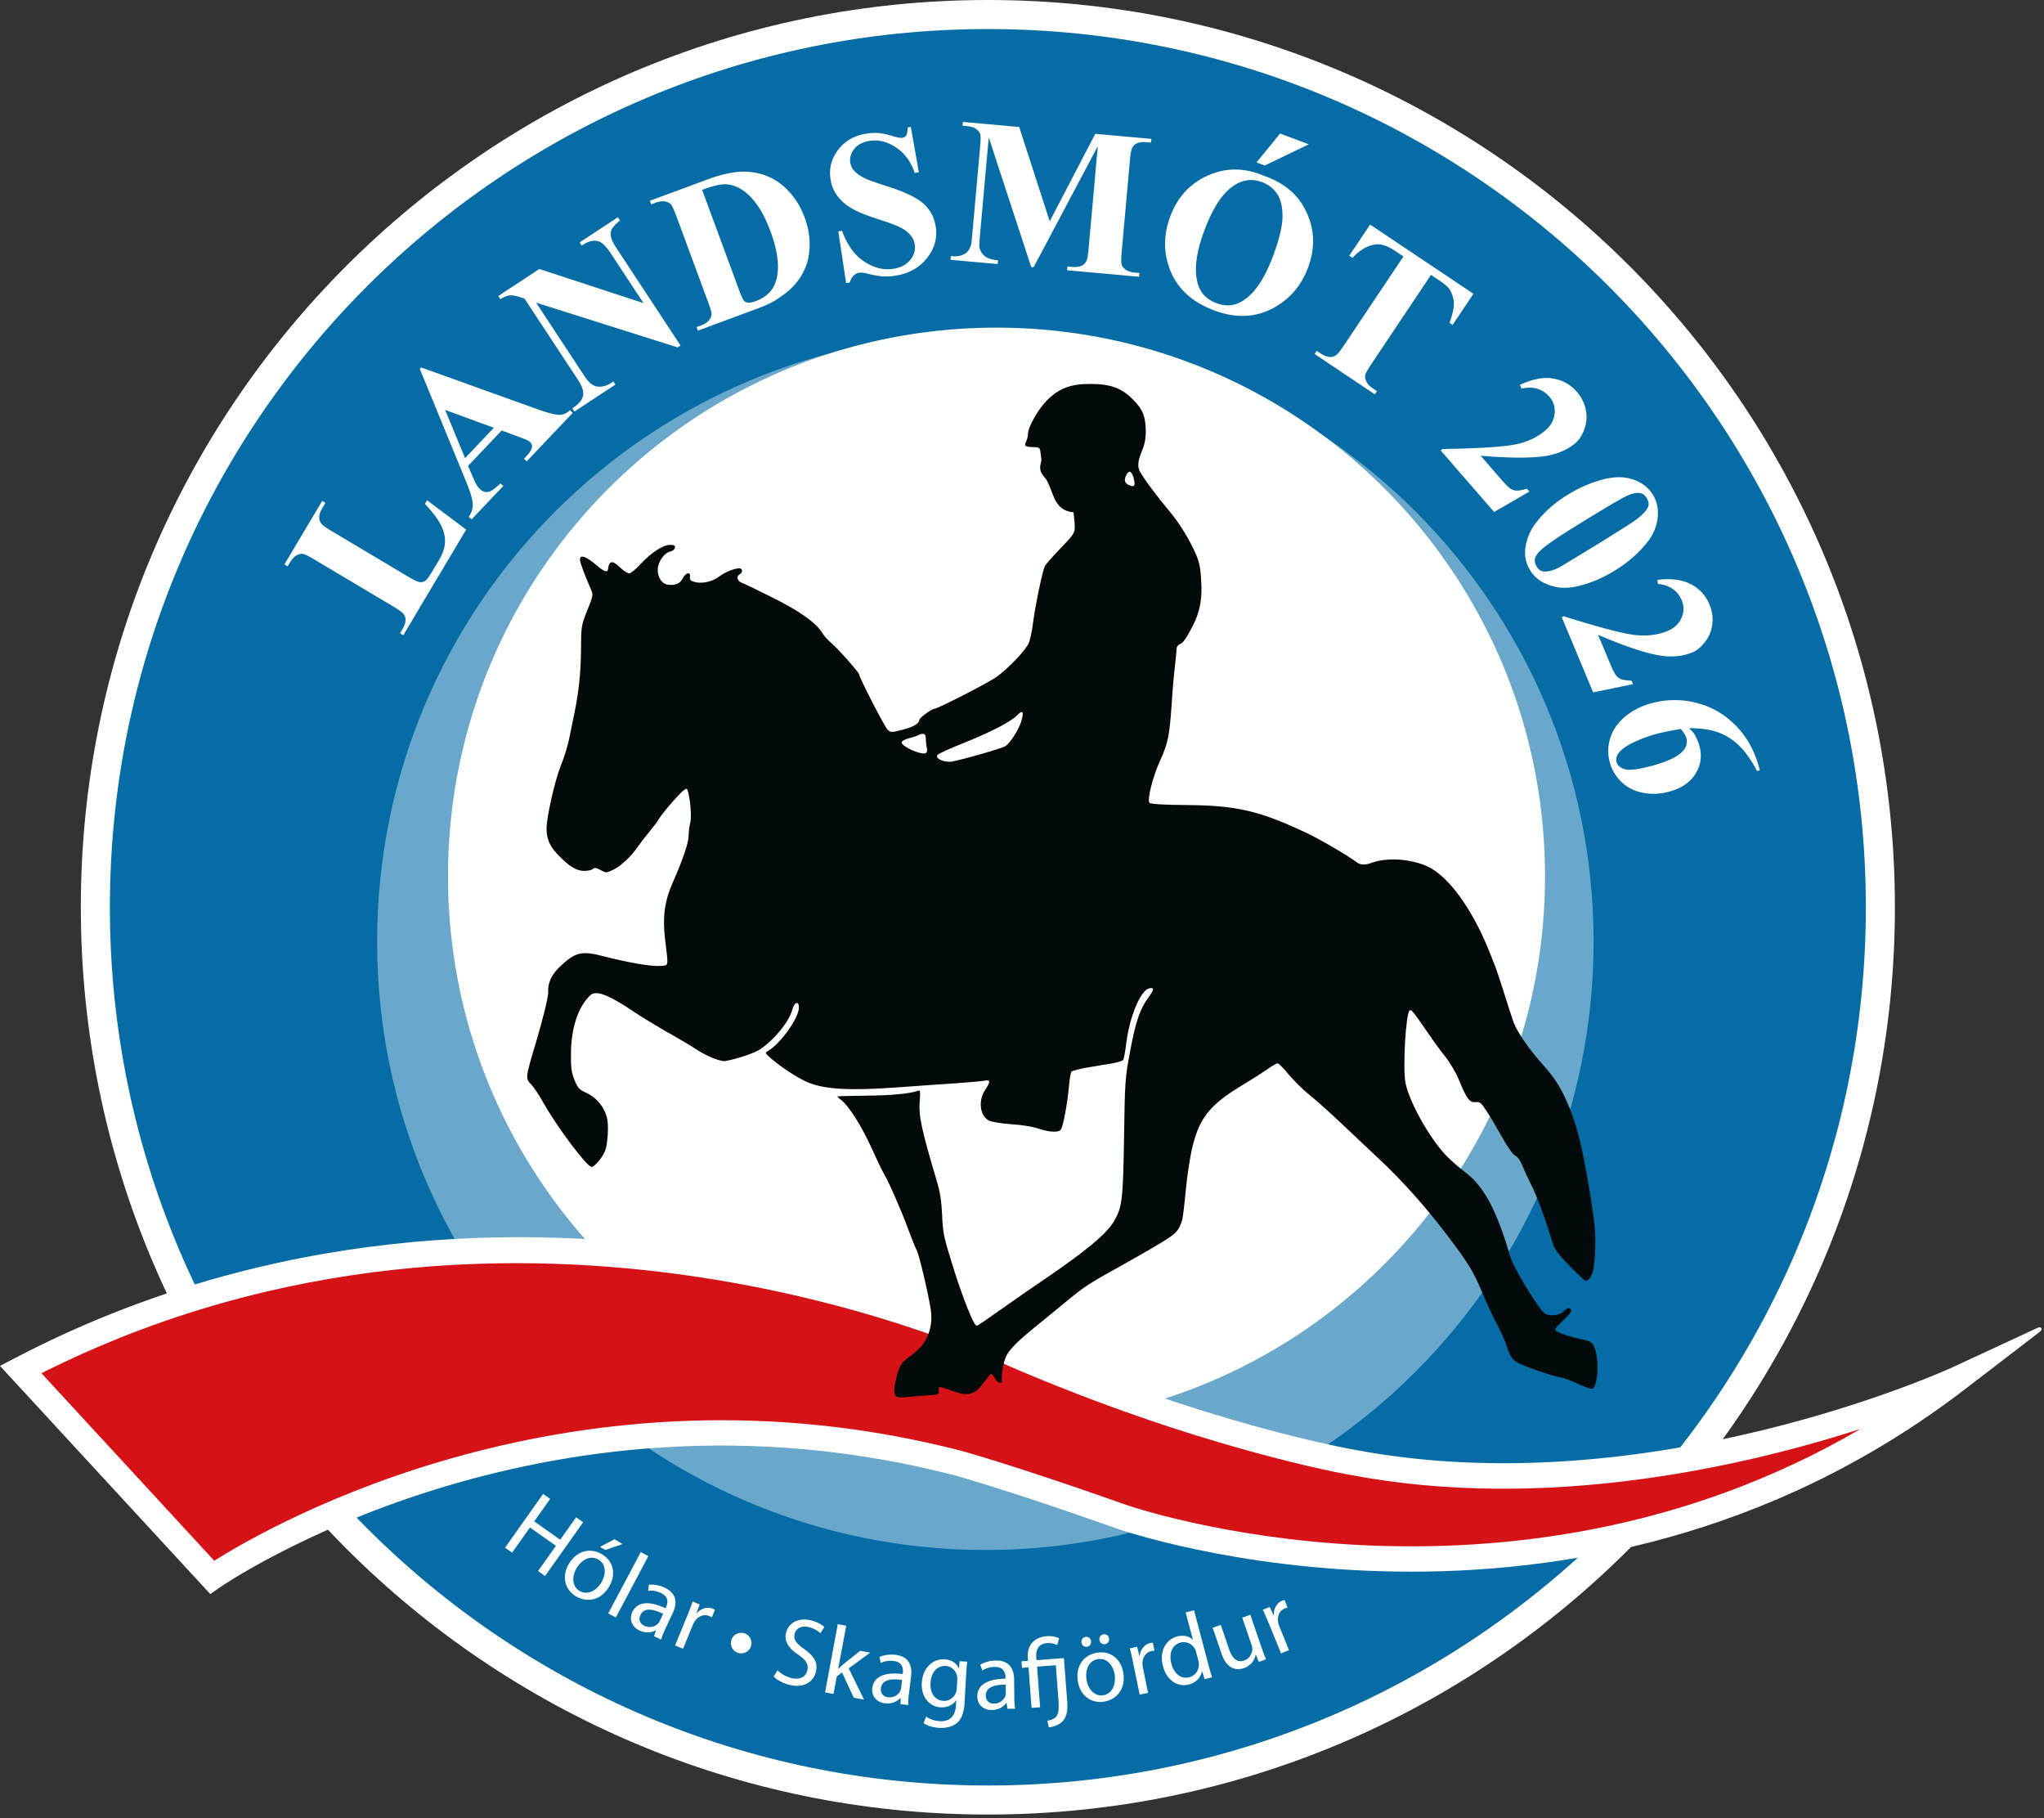 <svg width="506" height="450" viewBox="0 0 506 450" fill="none" xmlns="http://www.w3.org/2000/svg"><rect x="0" y="0" width="506" height="450" fill="#333333" stroke="none"/><g clip-path="url(#clip0_768_8786)"><path d="M244.55 449.08c124.01 0 224.54-100.53 224.54-224.54C469.09 100.53 368.56 0 244.55 0 120.54 0 20.01 100.53 20.01 224.54c0 124.01 100.53 224.54 224.54 224.54z" fill="#fff"/><path d="M244.55 441.89c120.039 0 217.35-97.311 217.35-217.35 0-120.039-97.311-217.35-217.35-217.35C124.511 7.19 27.2 104.5 27.2 224.54c0 120.039 97.311 217.35 217.35 217.35z" fill="#066CA6"/><path d="M105.73 123.81l9.67 7.26-15.56 26.13-.8-.48.58-.98c.51-.85.77-1.63.77-2.33.02-.5-.15-.99-.53-1.49-.25-.37-1.12-.99-2.59-1.87l-19.36-11.53c-1.5-.9-2.49-1.38-2.96-1.44-.47-.06-.99.06-1.56.38-.57.32-1.1.89-1.59 1.71l-.58.98-.8-.48 9.34-15.69.8.48-.76 1.28c-.51.85-.77 1.63-.77 2.33-.02.5.15 1 .51 1.51.25.37 1.12.99 2.59 1.87l18.75 11.17c1.5.9 2.51 1.38 3.03 1.45.52.07 1.03-.08 1.53-.47.35-.28.93-1.12 1.76-2.51l1.46-2.45c.93-1.56 1.43-3.03 1.5-4.4.07-1.37-.26-2.79-.99-4.25-.73-1.47-2.06-3.23-3.97-5.29l.53-.89zm18.47-17.28l-8.33 8.77 1.43 3.34c.48 1.11.98 1.91 1.51 2.41.7.66 1.48.87 2.34.62.51-.14 1.43-.82 2.75-2.02l.68.64-7.85 8.26-.68-.64c.71-1.02 1.04-2.1.98-3.25-.06-1.15-.64-3.04-1.73-5.68l-11.38-27.7.33-.35 28.88 10.38c2.74.98 4.62 1.43 5.65 1.35.77-.06 1.55-.43 2.33-1.13l.68.64-11.41 12.02-.68-.64.47-.49c.92-.96 1.43-1.77 1.53-2.42.06-.45-.09-.86-.46-1.2a2.9 2.9 0 00-.78-.53c-.13-.08-.77-.33-1.9-.75l-4.35-1.62-.01-.01zm-1.94-.66l-12.07-4.42 4.94 11.93 7.13-7.51zm11.25-39.3l25.8 8.45-8.1-12.3c-1.13-1.72-2.14-2.71-3.03-3-1.21-.37-2.6-.02-4.17 1.05l-.51-.78 9.45-6.22.52.78c-1.11.95-1.79 1.69-2.04 2.21s-.31 1.13-.18 1.84c.13.71.65 1.74 1.54 3.09l15.68 23.82-.72.47-35.03-11.08 11.97 18.19c1.08 1.65 2.19 2.51 3.32 2.59 1.13.08 2.18-.2 3.15-.84l.68-.44.51.78-10.15 6.68-.51-.78c1.57-1.05 2.45-2.1 2.65-3.14.2-1.04-.2-2.32-1.2-3.84l-13.29-20.19-1.11-.36c-1.11-.36-1.97-.51-2.59-.44-.62.07-1.38.37-2.27.92l-.51-.78 10.15-6.68h-.01zm39.25 15.25l-.32-.88 1.07-.39c.93-.34 1.59-.75 1.98-1.23.39-.48.61-1.01.66-1.6.02-.38-.28-1.41-.89-3.06l-7.81-21.14c-.61-1.64-1.07-2.64-1.4-2.98-.33-.35-.81-.58-1.45-.69-.64-.11-1.42 0-2.32.33l-1.07.39-.33-.88 14.38-5.32c3.84-1.42 7.12-2.04 9.84-1.86 3.33.22 6.21 1.36 8.65 3.4 2.43 2.04 4.26 4.7 5.46 7.97.83 2.26 1.24 4.47 1.22 6.65-.02 2.17-.38 4.09-1.08 5.76-.7 1.67-1.66 3.15-2.89 4.46-1.23 1.31-2.86 2.57-4.89 3.79-.89.55-2.37 1.2-4.44 1.97l-14.38 5.32.01-.01zm1.05-34.83l9.26 25.07c.49 1.33.85 2.12 1.09 2.37.24.25.54.4.89.45.51.08 1.17-.03 1.98-.33 2.64-.97 4.32-2.62 5.04-4.93 1-3.13.55-7.26-1.34-12.38-1.52-4.12-3.39-7.18-5.59-9.16-1.74-1.55-3.54-2.37-5.41-2.47-1.32-.07-3.29.39-5.93 1.38h.01zm51.669-15.59l1.98 11.25-1.02.16c-.91-2.76-2.44-4.86-4.59-6.29-2.15-1.44-4.32-1.99-6.52-1.66-1.7.26-2.97.91-3.83 1.97-.85 1.06-1.19 2.18-1.01 3.36.11.75.39 1.39.83 1.92.6.71 1.49 1.37 2.67 1.97.87.43 2.82 1.13 5.86 2.1 4.26 1.35 7.21 2.79 8.85 4.31 1.63 1.52 2.61 3.4 2.95 5.63.43 2.83-.31 5.43-2.21 7.81s-4.54 3.82-7.94 4.33c-1.07.16-2.09.2-3.07.13s-2.23-.3-3.76-.68c-.85-.21-1.53-.28-2.05-.2-.43.07-.87.3-1.3.71-.43.41-.75.97-.94 1.7l-.92.14-1.93-12.79.92-.14c1.28 3.49 3.1 6.02 5.48 7.59 2.37 1.57 4.77 2.18 7.18 1.81 1.87-.28 3.27-1.01 4.23-2.2.95-1.18 1.33-2.45 1.12-3.8-.12-.8-.45-1.54-.99-2.23s-1.29-1.3-2.26-1.84c-.97-.54-2.63-1.19-4.99-1.94-3.31-1.05-5.72-2-7.23-2.87-1.51-.86-2.73-1.9-3.65-3.1-.92-1.21-1.5-2.6-1.74-4.18-.41-2.7.23-5.15 1.93-7.34 1.69-2.2 4.05-3.52 7.06-3.98 1.1-.17 2.18-.19 3.26-.08.81.08 1.82.31 3.03.68 1.21.37 2.03.52 2.48.46.43-.07.75-.25.96-.55.21-.3.35-.98.41-2.03l.75-.11v-.02zm34.381 23.38l11.28-21.66 13.89 1.25-.08.93-1.11-.1c-1.01-.09-1.83.01-2.46.31-.44.2-.81.56-1.11 1.09-.22.39-.41 1.43-.56 3.12l-2.02 22.49c-.16 1.75-.16 2.84-.02 3.3.15.45.49.87 1.03 1.25s1.29.61 2.25.7l1.11.1-.08.93-17.81-1.6.08-.93 1.11.1c1.01.09 1.83-.01 2.46-.31.44-.2.81-.57 1.11-1.12.22-.39.41-1.43.56-3.15l2.27-25.29-15.88 29.95-.6-.05L244.77 34l-2.16 24.03c-.15 1.68-.2 2.71-.15 3.11.14.86.56 1.58 1.24 2.18.68.6 1.8.96 3.36 1.1l-.08.93-11.67-1.05.08-.93.35.03c.75.08 1.47.03 2.15-.17.68-.2 1.2-.5 1.58-.91.37-.41.69-1 .94-1.77.05-.18.14-1.04.28-2.56l1.94-21.59c.16-1.73.16-2.81.01-3.26-.15-.44-.49-.86-1.03-1.23-.54-.38-1.29-.61-2.25-.7l-1.08-.1.08-.93 13.94 1.25 7.57 23.35h-.01zm52.84-11.33c5.18 1.73 8.77 4.78 10.77 9.15s2.11 8.93.32 13.69c-1.53 4.07-4.07 7.2-7.61 9.39-4.7 2.91-9.92 3.29-15.67 1.12-5.77-2.17-9.49-5.8-11.18-10.9-1.33-4.03-1.2-8.16.4-12.4 1.79-4.76 4.9-8.12 9.34-10.08 4.43-1.96 8.98-1.95 13.64.01l-.01.02zm-.29 1.62c-2.93-1.1-5.72-.44-8.38 1.98-2.17 1.99-4.12 5.29-5.85 9.89-2.06 5.47-2.62 9.87-1.68 13.21.65 2.33 2.18 3.95 4.6 4.86 1.62.61 3.13.73 4.51.35 1.77-.49 3.45-1.69 5.06-3.62 1.6-1.92 3.08-4.67 4.42-8.23 1.59-4.24 2.39-7.56 2.4-9.96 0-2.4-.44-4.26-1.34-5.59-.9-1.33-2.14-2.29-3.73-2.89h-.01zM324 35.71l-10.91 5.26-2.03-.76 5.83-7.17 7.12 2.68-.01-.01zm40.759 37l-5.16 7.7-.76-.51c.74-2.08 1.1-3.69 1.07-4.83-.03-1.14-.36-2.26-1-3.36-.36-.61-1.21-1.36-2.54-2.25l-2.12-1.42-14.7 21.96c-.97 1.46-1.5 2.42-1.59 2.89-.08.47.02 1 .31 1.59.29.59.83 1.15 1.65 1.7l.94.63-.52.78-14.9-9.98.52-.78.95.63c.82.55 1.59.85 2.29.89.49.05 1.01-.1 1.53-.43.38-.23 1.05-1.06 2-2.49l14.7-21.96-2.06-1.38c-1.92-1.28-3.58-1.81-4.99-1.58-1.98.32-3.83 1.42-5.56 3.3l-.8-.53 5.16-7.7 25.57 17.12.01.01zm5.121 54l-13.22-15.22.42-.36c9.61-.16 15.81-.58 18.59-1.25 2.79-.67 5.1-1.8 6.93-3.39 1.33-1.16 2.08-2.54 2.25-4.13.17-1.59-.27-2.99-1.31-4.18-1.7-1.96-4-2.63-6.9-2.01l-.37-.92c3.04-1.43 5.75-1.96 8.13-1.58 2.38.38 4.37 1.49 5.96 3.32 1.14 1.31 1.87 2.77 2.2 4.38.33 1.61.23 3.18-.3 4.71-.53 1.53-1.26 2.7-2.19 3.51-1.69 1.47-3.82 2.49-6.38 3.06-3.47.76-9.18.81-17.15.14l4.85 5.59c1.19 1.37 2.03 2.22 2.5 2.53.47.31.96.49 1.47.51.51.03 1.38-.12 2.64-.45l.6.69-8.73 5.05h.01zm29.93 14.46c-2.9 1.8-5.87 3.08-8.89 3.82-1.85.47-3.52.6-5.02.39-1.5-.21-2.86-.66-4.09-1.34a8.218 8.218 0 01-2.99-2.87c-.87-1.4-1.3-2.89-1.28-4.46.01-1.58.42-3.21 1.21-4.91.58-1.23 1.54-2.59 2.86-4.06 1.81-1.97 3.88-3.68 6.21-5.13 3.16-1.96 6.34-3.32 9.54-4.08 2.64-.63 5.01-.56 7.1.2 2.09.77 3.65 1.98 4.68 3.64 1.05 1.69 1.45 3.62 1.21 5.81-.24 2.19-1.12 4.22-2.64 6.11-2.08 2.62-4.71 4.91-7.89 6.88h-.01zm-4.06-6.64c5.09-3.16 8.05-5.03 8.86-5.61 1.9-1.38 3.03-2.55 3.4-3.53.24-.64.1-1.36-.39-2.17-.38-.62-.85-1-1.42-1.14-.83-.22-1.93-.03-3.32.57s-5.86 3.25-13.43 7.94c-4.12 2.56-6.79 4.41-8.02 5.57-.88.84-1.37 1.57-1.47 2.19-.09.61.06 1.25.47 1.91.44.72 1 1.11 1.69 1.18 1.17.1 2.62-.32 4.35-1.27l9.28-5.64zm-1.37 36.81l-7.76-18.6.51-.21c9.17 2.87 15.18 4.43 18.04 4.67 2.86.24 5.4-.1 7.64-1.04 1.63-.68 2.78-1.75 3.44-3.21.66-1.46.68-2.92.07-4.38-1-2.39-2.97-3.75-5.92-4.07l-.06-.99c3.33-.41 6.07-.05 8.22 1.06 2.14 1.11 3.68 2.79 4.62 5.03.67 1.6.9 3.22.71 4.85a8.813 8.813 0 01-1.77 4.38c-.99 1.29-2.05 2.17-3.18 2.64-2.07.86-4.41 1.16-7.01.9-3.53-.37-8.97-2.12-16.32-5.26l2.85 6.83c.7 1.68 1.22 2.74 1.58 3.19.35.45.76.76 1.23.95.47.19 1.35.32 2.64.4l.35.84-9.88 2.04v-.02zm41.27 19.3l-.69.16c-1.46-2.78-3-4.93-4.62-6.44-1.62-1.51-3.4-2.58-5.34-3.22-1.94-.64-4.24-.94-6.88-.91.66.6 1.13 1.12 1.39 1.56.58.99 1 2.02 1.26 3.1.6 2.49.19 4.78-1.22 6.88-1.41 2.1-3.68 3.52-6.81 4.27-2.19.53-4.32.56-6.37.1-2.05-.46-3.77-1.4-5.17-2.82-1.39-1.42-2.32-3.06-2.77-4.95-.49-2.05-.38-4.07.32-6.08.71-2 2.02-3.75 3.95-5.25 1.93-1.49 4.16-2.54 6.7-3.15 3.73-.89 7.42-.83 11.07.19 3.65 1.02 6.82 2.96 9.52 5.8 2.7 2.84 4.58 6.42 5.65 10.74l.01.02zm-19.59-10.24c-2.29.41-3.96.74-5.01.99-2.26.54-4.4 1.28-6.4 2.22-2 .94-3.35 1.89-4.02 2.85-.48.69-.63 1.4-.45 2.13.18.75.78 1.32 1.8 1.7 1.02.38 2.87.25 5.55-.4 4.52-1.08 7.51-2.38 8.97-3.89.94-.97 1.27-2.05.99-3.25-.16-.66-.63-1.44-1.42-2.36l-.01.01z" fill="#fff"/><path d="M243.93 383.61c83.158 0 150.57-67.413 150.57-150.57 0-83.158-67.412-150.57-150.57-150.57-83.157 0-150.57 67.412-150.57 150.57 0 83.157 67.413 150.57 150.57 150.57z" fill="#69A8CA"/><path d="M246.69 352.65c74.989 0 135.78-60.791 135.78-135.78S321.679 81.09 246.69 81.09s-135.78 60.791-135.78 135.78 60.791 135.78 135.78 135.78zm-110.5 18.31l-3.94 5.56 6.43 4.55 3.94-5.56 1.74 1.23-9.42 13.3-1.74-1.23 4.42-6.23-6.43-4.55-4.42 6.23-1.74-1.23 9.42-13.3 1.74 1.23zm6.38 24.1c-2.7-1.61-3.62-4.87-1.73-8.04 2.01-3.36 5.41-4 8.17-2.36 2.88 1.72 3.58 4.98 1.76 8.03-2.23 3.74-5.79 3.8-8.18 2.38h-.02v-.01zm.91-1.32c1.74 1.04 4.03.18 5.39-2.1 1.02-1.7 1.44-4.35-.71-5.63-2.14-1.28-4.26.16-5.4 2.07-1.32 2.2-1.06 4.6.7 5.66h.02zm10.64-11.6l-4.3 1.46-1.29-.77 3.6-1.88 1.99 1.19zm4.5 1.99l1.88 1-8.05 15.17-1.88-1 8.05-15.17zm6.08 19.03c-.44.92-.81 1.83-1.05 2.61l-1.73-.82.46-1.42-.07-.03c-.96.56-2.47.76-3.98.04-2.14-1.01-2.52-3.04-1.8-4.57 1.21-2.56 4.14-2.88 8.22-.93l.1-.22c.41-.87.93-2.58-1.25-3.58-1.01-.48-2.17-.68-3.15-.53l.17-1.5c1.13-.13 2.6.1 3.93.73 3.26 1.54 3 4.12 2 6.24l-1.87 3.96.02.02zm-.53-3.75c-2.08-1.04-4.64-1.79-5.61.26-.6 1.27-.04 2.23.92 2.68 1.4.66 2.71.21 3.44-.54.16-.17.28-.37.38-.57l.87-1.84v.01zm6 .38c.52-1.28.95-2.38 1.3-3.42l1.72.71-.78 2.16.07.03c1.09-1.25 2.67-1.67 3.99-1.13.2.08.35.17.52.26l-.76 1.86c-.19-.1-.38-.21-.65-.32-1.39-.57-2.8.08-3.67 1.42-.16.27-.31.58-.44.89l-2.38 5.79-1.97-.81 3.06-7.45-.01.01zm12.491 9.25a2.514 2.514 0 01-1.58-3.2c.42-1.34 1.88-2.05 3.21-1.6 1.33.44 2.06 1.86 1.6 3.21a2.528 2.528 0 01-3.21 1.6h-.02v-.01zm9.829 4.33c.77.79 1.98 1.57 3.38 1.92 2.09.52 3.58-.25 3.98-1.85.37-1.48-.26-2.56-2.19-3.89-2.36-1.54-3.61-3.3-3.06-5.5.62-2.46 3.12-3.78 6.19-3.01 1.59.4 2.7 1.07 3.28 1.62l-.99 1.55c-.42-.43-1.36-1.14-2.79-1.5-2.16-.54-3.3.54-3.57 1.62-.36 1.46.42 2.42 2.39 3.81 2.41 1.73 3.43 3.33 2.85 5.65-.6 2.42-2.92 4.1-6.65 3.17-1.53-.38-3.07-1.27-3.78-2.04l.96-1.55zm15.02-.39h.05c.36-.34.83-.77 1.24-1.11l4.14-3.33 2.49.47-5.33 3.9 3.8 7.72-2.54-.47-2.92-6.25-1.29.99-.81 4.33-2.09-.39 3.15-16.88 2.09.39L207.5 413l.01-.02zm17.49 6.19c-.12 1.01-.2 2-.17 2.81l-1.9-.23v-1.49h-.09c-.74.84-2.11 1.5-3.76 1.29-2.35-.29-3.35-2.09-3.14-3.77.34-2.81 3.03-4.04 7.52-3.46l.03-.24c.12-.96.07-2.74-2.31-3.01-1.1-.13-2.27.04-3.15.49l-.31-1.47c1.03-.48 2.5-.72 3.96-.54 3.58.44 4.14 2.97 3.86 5.3l-.53 4.34-.01-.02zm-1.68-3.4c-2.3-.33-4.96-.24-5.24 2.01-.17 1.39.67 2.13 1.72 2.26 1.54.19 2.64-.65 3.09-1.59.1-.21.15-.44.18-.66l.25-2.02zm15.48 5.43c-.15 2.7-.8 4.29-1.97 5.27-1.22.97-2.88 1.24-4.35 1.16-1.4-.08-2.93-.5-3.83-1.18l.62-1.61c.74.55 1.93 1.05 3.38 1.13 2.17.12 3.83-.92 4-3.89l.07-1.28h-.05c-.69 1.05-2.02 1.84-3.83 1.74-2.9-.16-4.83-2.74-4.65-6 .22-3.96 2.93-6.04 5.63-5.88 2.03.11 3.06 1.21 3.53 2.23h.05l.17-1.76 1.88.11c-.12.82-.2 1.78-.28 3.18l-.38 6.78h.01zm-1.82-5.51c.02-.34.01-.65-.07-.95-.32-1.28-1.27-2.35-2.84-2.44-2.03-.11-3.57 1.52-3.72 4.25-.13 2.27.95 4.27 3.21 4.39 1.33.08 2.56-.68 3.07-2.03.14-.33.21-.74.23-1.12l.12-2.1zm14.11 4.39c.01 1.02.07 2 .2 2.8l-1.91.02-.21-1.47h-.07c-.62.93-1.89 1.76-3.56 1.78-2.37.03-3.6-1.63-3.61-3.32-.03-2.83 2.47-4.4 6.99-4.43v-.24c-.01-.97-.3-2.73-2.69-2.68-1.11.01-2.25.34-3.06.9l-.5-1.42c.96-.62 2.38-1.04 3.86-1.06 3.6-.04 4.5 2.39 4.52 4.74l.05 4.38h-.01zm-2.12-3.15c-2.32-.02-4.95.42-4.93 2.69.01 1.4.94 2.02 2 2.01 1.55-.02 2.53-.99 2.86-1.99.07-.22.09-.46.09-.68l-.02-2.03zm6.4 5.77l-.76-10.05-1.62.12-.12-1.62 1.61-.12-.05-.65c-.23-3.06 1.45-5.2 4.73-5.45 1.08-.08 2.39.16 3.02.55l-.48 1.66c-.56-.32-1.47-.57-2.51-.49-2.24.17-2.8 1.79-2.66 3.64l.04.58 6.8-.51.81 10.63c.17 2.27-.08 3.76-1.04 4.9-.87 1.01-2.38 1.51-3.52 1.6l-.34-1.65c.96-.14 1.78-.47 2.22-1.07.53-.69.7-1.65.49-4.45l-.62-8.2-4.65.35.76 10.05-2.12.16.01.02zm17.86-1.55c-3.11.45-5.88-1.49-6.42-5.15-.57-3.87 1.66-6.52 4.84-6.99 3.32-.48 5.93 1.6 6.44 5.12.63 4.31-2.09 6.61-4.84 7.01h-.02v.01zm-4.16-13.59c-.67.1-1.25-.4-1.35-1.05-.1-.67.35-1.3 1.04-1.4.65-.09 1.23.36 1.33 1.05.09.65-.3 1.29-.99 1.39h-.02l-.01.01zm4.02 12c2.01-.29 3.24-2.4 2.86-5.03-.29-1.96-1.63-4.28-4.11-3.92-2.46.36-3.2 2.81-2.88 5.01.37 2.54 2.08 4.24 4.12 3.94h.02-.01zm.43-12.65c-.69.1-1.26-.4-1.35-1.05-.1-.67.35-1.3 1.02-1.39.67-.1 1.25.35 1.35 1.05.1.65-.3 1.29-.99 1.39h-.03zm6.991 4.59c-.28-1.35-.54-2.51-.83-3.56l1.82-.37.55 2.23h.07c.21-1.66 1.29-2.89 2.69-3.18.21-.04.38-.05.58-.07l.4 1.97c-.22.02-.44.04-.72.1-1.47.3-2.29 1.63-2.25 3.22.02.32.06.65.13.99l1.25 6.14-2.08.43-1.61-7.89v-.01zm15.079-12.97l3.61 13.67c.27 1 .59 2.14.86 2.9l-1.85.49-.61-1.94h-.05c-.3 1.44-1.4 2.76-3.25 3.25-2.73.72-5.47-1.03-6.38-4.47-1.02-3.78.73-6.69 3.47-7.42 1.75-.46 3.14.05 3.86.8h.05l-1.78-6.74 2.06-.54h.01zm.55 10.43c-.07-.28-.18-.6-.33-.86-.64-1.21-2.05-1.98-3.59-1.58-2.13.56-2.89 2.76-2.24 5.24.61 2.31 2.26 3.91 4.45 3.33 1.38-.36 2.4-1.63 2.36-3.27 0-.28-.05-.56-.14-.89l-.52-1.96.01-.01zm16.14-1.29c.4 1.17.77 2.17 1.13 3.01l-1.78.61-.73-1.77h-.05c-.2 1.08-.99 2.65-2.95 3.33-1.74.6-4.16.33-5.48-3.54l-2.22-6.47 2.01-.69 2.09 6.11c.72 2.1 1.88 3.32 3.69 2.7 1.35-.46 1.97-1.72 2.02-2.76.02-.31-.04-.7-.17-1.09l-2.32-6.77 2.01-.69 2.75 8.03v-.01zm1.8-5.92c-.52-1.28-.99-2.37-1.47-3.35l1.72-.7.96 2.09.07-.03c-.1-1.66.74-3.07 2.06-3.61.2-.08.37-.12.56-.17l.76 1.86c-.21.06-.42.12-.69.23-1.39.57-1.95 2.02-1.62 3.58.07.31.18.63.31.95l2.36 5.8-1.97.8-3.04-7.46-.01.01z" fill="#fff"/><path d="M505.32 328.68c.3.49-.43.98-.43.98l-18.47 14.17c-96.32 73.9-208.74 34.91-209.87 34.5-16.233-5.753-29.56-10.133-39.98-13.14-103.02-26.73-181.47 27.19-182.25 27.74l-2.26 1.59L0 338.05l3.65-1.91c64.07-33.48 127.88-32.91 170.12-26.54 45.75 6.9 75.92 21.5 77.18 22.12 47.56 20.7 83.84 26.98 84.2 27.04 72.97 13.97 147.29-19.95 148.03-20.29l21.04-9.76s.84-.46 1.1-.03z" fill="#fff"/><path d="M10.25 339.85l42.79 46.42c13.96-8.81 89.23-52.05 185.22-27.14 10.593 3.06 24.07 7.487 40.43 13.28 1.02.36 94.06 32.54 181.89-18.76-28.7 9.23-77.89 20.64-126.53 11.33-.3-.05-37.28-6.44-85.73-27.53-1.32-.64-119.61-57.1-238.07 2.41v-.01z" fill="#D51317"/><path d="M280.67 118.44c.46 1.82.17 2.23-1.2 1.61-1.12-.5-1.28-1.32-.58-2.61.62-1.2 1.32-.79 1.78.99v.01zm-27.89 60.21c-.66 2.03-2.73 5.26-3.85 6-.87.54-10.14 3.23-13.2 3.81-1.94.37-4.47-.79-3.6-1.66.33-.33 3.15-1.61 6.29-2.86 7.08-2.86 11.79-5.3 13.37-6.91 1.41-1.49 1.78-.91.99 1.61v.01zm-23.59 4.18c0 .66.12 1.78.29 2.52.167.913-.29 1.273-1.37 1.08-2.07-.41-4.92-1.94-4.92-2.69 0-.33.83-.79 1.99-1.08 1.08-.29 2.07-.62 2.23-.74.12-.17.62-.29 1.03-.29.54 0 .74.33.74 1.2h.01zm19.66 153.37c.88-2.29 3.07-4.29 9.02-9.11 2.23-1.82 5.46-4.47 7.24-5.92 3.52-2.9 4.92-3.77 13.95-8.77 3.43-1.9 7.61-4.35 9.39-5.46 2.98-1.94 3.35-2.4 4.22-5.05.12-.41.54-3.68.87-7.28.33-3.6 1.08-8.44 1.66-10.8 1.78-7.24 4.35-10.39 12.25-15.19 2.36-1.41 5.21-3.23 6.33-4.01 1.08-.79 2.23-1.45 2.48-1.45.29 0 1.53 1.24 2.73 2.73 1.24 1.49 3.52 3.77 5.13 5.05 1.61 1.28 5.09 4.39 7.7 6.87 2.65 2.52 6.91 6.54 9.48 8.94 5.55 5.13 11.67 12 16.8 18.75 5.38 7.08 6.58 9.06 8.73 14.15 1.03 2.48 2.69 6.08 3.68 7.95.99 1.87 1.99 4.1 2.28 4.97 1.12 3.52 1.61 4.14 4.06 5.21 2.65 1.16 8.9 3.19 9.85 3.19.33 0 2.07.66 3.81 1.45 1.74.83 3.39 1.37 3.68 1.28 1.45-.58 1.74-7.9.37-10.55-.54-1.03-1.03-1.28-3.02-1.7-2.48-.46-5.26-1.37-6.33-2.07-.5-.29-.21-.74 1.57-2.4 1.16-1.08 2.15-2.19 2.15-2.48 0-.91-.95-.99-1.61-.17-.87 1.12-3.35 1.57-4.76.83-1.45-.74-7.9-11.38-8.77-14.4-3.23-11.13-6.5-17.26-11.09-20.65-1.24-.95-3.23-2.65-4.43-3.85-4.18-4.18-9.44-13.53-10.35-18.33-.7-3.77.12-17.55 1.08-17.88.5-.17.95.46 4.55 5.67 1.32 1.94 3.31 4.68 4.43 6.04 1.08 1.41 2.52 3.85 3.15 5.46 1.99 4.8 2.65 5.67 4.1 5.55 1.12-.12 1.41.12 2.69 2.07.83 1.2 2.52 4.14 3.85 6.46 1.45 2.61 2.77 4.47 3.35 4.72.58.29 1.28 1.24 1.7 2.36.41 1.03 1.37 3.1 2.11 4.59 1.45 2.77 3.52 8.36 5.05 13.49.83 2.73 1.2 3.31 4.51 6.75 1.99 2.07 3.81 3.77 4.06 3.77.79 0 1.7-1.45 1.94-3.1.58-3.85.58-8.9 0-12.83-2.44-16.55-4.14-23.46-7.45-30.21-1.37-2.73-2.77-4.76-5.38-7.66-3.15-3.52-6.08-7.78-6.95-10.14-.95-2.57-3.27-10.35-4.53-13.81l-1.18-2.95c-3.93-10.14-9.52-18.33-14.61-21.31-3.93-2.32-10.72-2.98-14.9-1.41-1.547.58-2.76.523-3.64-.17-2.32-1.74-9.48-5.92-12.91-7.49-11.38-5.3-17.01-6.58-29.3-6.66-5.42-.04-8.77-.25-9.06-.54-.66-.66.74-6.37 2.61-10.47 1.94-4.26 2.32-6.04 2.86-13.95.21-3.35.58-7.66.83-9.6.21-1.94.41-3.85.41-4.26 0-.41.41-.87.95-1.08.66-.25 1.66-1.74 3.15-4.68 1.46-2.84 2.137-5.987 2.03-9.44-.17-4.26-.37-5.63-1.2-7.66-1.49-3.6-4.22-8.11-6.7-11.01-3.1-3.68-6.46-8.19-7.41-10.01-.527-1.073-.403-2.523.37-4.35.87-2.11 1.16-3.39 1.16-5.46-.04-3.64-.7-5.34-3.1-7.78-2.81-2.9-5.63-3.93-10.55-3.93-4.88-.04-7.82 1.08-10.76 4.01-2.23 2.19-4.76 6.7-4.76 8.4 0 .54-.21 1.37-.46 1.86-.58 1.08-.25 1.32 1.82 1.37 1.24 0 1.63.05 1.74 1.2l.14 1.13c.05.28.08.54.09.8.02.52-.29 1.11-.31 1.71-.05 1.96 1.07 2.26 1.79 3.65 1.64 3.18 1.77 7.23 6.48 7.64 0 0 .3 2.44.3 3.61 0 1.53-.29 1.94-3.48 5.26-1.9 1.94-3.68 3.97-3.93 4.47-.58 1.16-2.32 9.44-2.94 14.19-.25 1.9-.7 4.06-1.03 4.8-.74 1.82-5.34 6.58-8.15 8.52-2.4 1.61-14.44 7.78-15.23 7.78-.66 0-3.68 2.23-3.72 2.73 0 .91-1.57 1.82-4.26 2.48-2.61.66-2.81.66-3.56 0-.7-.62-7.08-12.99-7.08-13.74 0-.46-5.34-6.46-6.91-7.78-.83-.66-1.82-1.78-2.23-2.48-1.57-2.57-5.67-5.46-12.54-8.86-3.64-1.82-6.99-3.43-7.41-3.56-1.03-.33-1.37-1.53-.58-1.99.91-.5.91-1.57 0-1.57-1.24 0-3.6.99-4.84 1.94-1.66 1.32-4.14 1.9-6 1.49-1.2-.29-1.45-.54-1.37-1.28.21-1.37-1.03-1.16-1.78.33-.66 1.32-1.86 1.82-3.72 1.57-1.74-.21-2.9-2.61-2.32-4.76.5-1.78 1.82-3.27 3.15-3.52.46-.08.87-.46.95-.87.12-.54-.17-.7-1.2-.7-1.74 0-4.68 1.9-7.32 4.76-1.12 1.24-2.4 2.28-2.81 2.28-.41 0-1.45-.66-2.28-1.49-1.82-1.78-2.73-1.66-2.94.41-.08.967-.99.69-2.73-.83-2.69-2.28-4.22-2.86-4.22-1.49 0 .7.99 3.43 2.65 7.24.66 1.49.66 1.57-.87 5.38-1.49 3.72-1.49 3.93-1.53 9.6-.04 5.75-.54 10.55-1.7 16.14-.33 1.57-.91 4.3-1.24 6.04-.37 1.74-1.28 4.72-2.07 6.62-1.45 3.6-3.52 12.7-3.52 15.56 0 2.48.74 4.26 2.65 6.29 2.81 2.98 4.72 4.18 6.66 4.18.91 0 1.9-.21 2.19-.5.37-.37.79-.29 1.86.29 1.41.74 1.45.74 3.23-.12 1.9-.95 4.51-3.39 6.17-5.88.54-.79 1.78-2.4 2.73-3.52.95-1.16 2.11-2.69 2.52-3.43.46-.74 2.11-2.77 3.64-4.47 2.03-2.23 2.9-2.98 3.15-2.57.66 1.24 1.2 6.75.79 8.19-.21.79-.41 2.23-.41 3.19 0 1.82-1.37 5.83-3.89 11.59-2.11 4.72-2.61 8.65-1.94 14.24.83 6.83.91 6.33-.99 6.5-2.23.21-8.07-.79-14.28-2.4-5.5-1.45-7.07-.94-10.84 2.65-2.9 2.76-2.88 5.35-2.83 5.95 0 .1.02.2.01.3-.08 1.61-1.3 6.56-3.1 12.62-2.57 8.61-2.61 8.69-1.08 10.26.66.74 1.94 2.61 2.77 4.14 3.48 6.21 10.97 16.22 12.12 16.22.74 0 2.73-2.36 3.35-3.93.7-1.82.95-6.5.46-8.32-.7-2.65-2.61-4.92-5.01-6.04-1.86-.83-2.19-1.2-3.02-3.23-.74-1.86-.91-3.02-.87-6.62.04-6.21 1.78-11.46 4.76-14.32.774-.747 2.084-.72 3.93.08 1.53.62 4.26 2.19 6.12 3.48 1.86 1.28 5.79 3.68 8.73 5.38 2.98 1.66 6.17 3.56 7.16 4.22 2.65 1.82 6.33 3.31 7.53 3.1 3.02-.54 7.24-1.99 8.61-2.9 3.56-2.4 7.16-6.83 7.99-9.89.5-1.86 1.61-2.15 1.61-.46 0 2.57-4.55 8.94-7.66 10.76-.79.46-.79.5.62 1.74 2.57 2.28 7.32 5.34 9.68 6.21 4.22 1.57 10.06 1.86 20.94 1.12 5.34-.41 12.25-.87 15.31-1.08 3.06-.21 6.21-.5 6.95-.62 1.61-.29 1.66.12.25 2.28-1.78 2.65-1.28 6.46.95 7.57.62.33 3.1.74 5.5.91 2.44.12 5.38.62 6.75 1.08 2.73.91 4.97 1.03 5.55.25.54-.66 1.66-6.66 1.99-10.64.17-1.74.41-3.35.58-3.64.12-.25 1.94-.74 3.97-1.08 2.07-.33 4.84-.83 6.17-1.03 1.37-.25 2.61-.62 2.73-.87.17-.25.5-2.07.74-4.06.83-6.75 3.64-13.37 5.79-13.66 1.2-.17 1.16.25-.33 2.32-2.03 2.73-3.19 6.08-4.51 13.37-1.24 6.5-1.28 7.37-1.49 21.27-.25 15.48-.46 17.17-2.48 20.69-1.86 3.15-6.87 7.32-17.38 14.48-3.19 2.15-7.28 5.01-9.15 6.33-6.46 4.55-7.16 5.05-7.49 5.05-.7 0-3.43-6.87-5.88-14.69-2.23-7.2-2.48-8.28-2.65-12.62-.17-3.52-.5-5.75-1.32-8.48-3.81-12.83-4.55-16.18-4.22-19.9.17-2.15.08-2.65-.33-2.48-1.99.74-6.79 1.2-12.91 1.24-3.93.04-7.16.12-7.16.21s.46.5.99.91c1.9 1.49 4.92 6.29 7.32 11.5 1.28 2.86 2.73 5.88 3.19 6.66 1.28 2.11 4.51 9.56 6.12 13.99.79 2.11 1.7 4.43 2.07 5.09.58 1.16 2.73 10.18 3.43 14.57.53 3.17-.27 6.38-2.05 8.78l-1.34 1.4c-3.2 2.81-4.19 2.27-5.24 7.24-.35 1.67-1.17 4.37 1.2 4.35l8.85-.7.58-.35v-1.55c3.26.36 6.62 3.4 9.72.59.55-.51 2.93-3.73 3.18-3.79.79-.17 1.18 2.73 2.75 2.03-.22-1.34.15-3.8.55-5.14l.26-.79-.02.04z" fill="#020A0A"/></g><defs><clipPath id="clip0_768_8786"><path fill="#fff" d="M0 0h505.39v449.09H0z"/></clipPath></defs></svg>